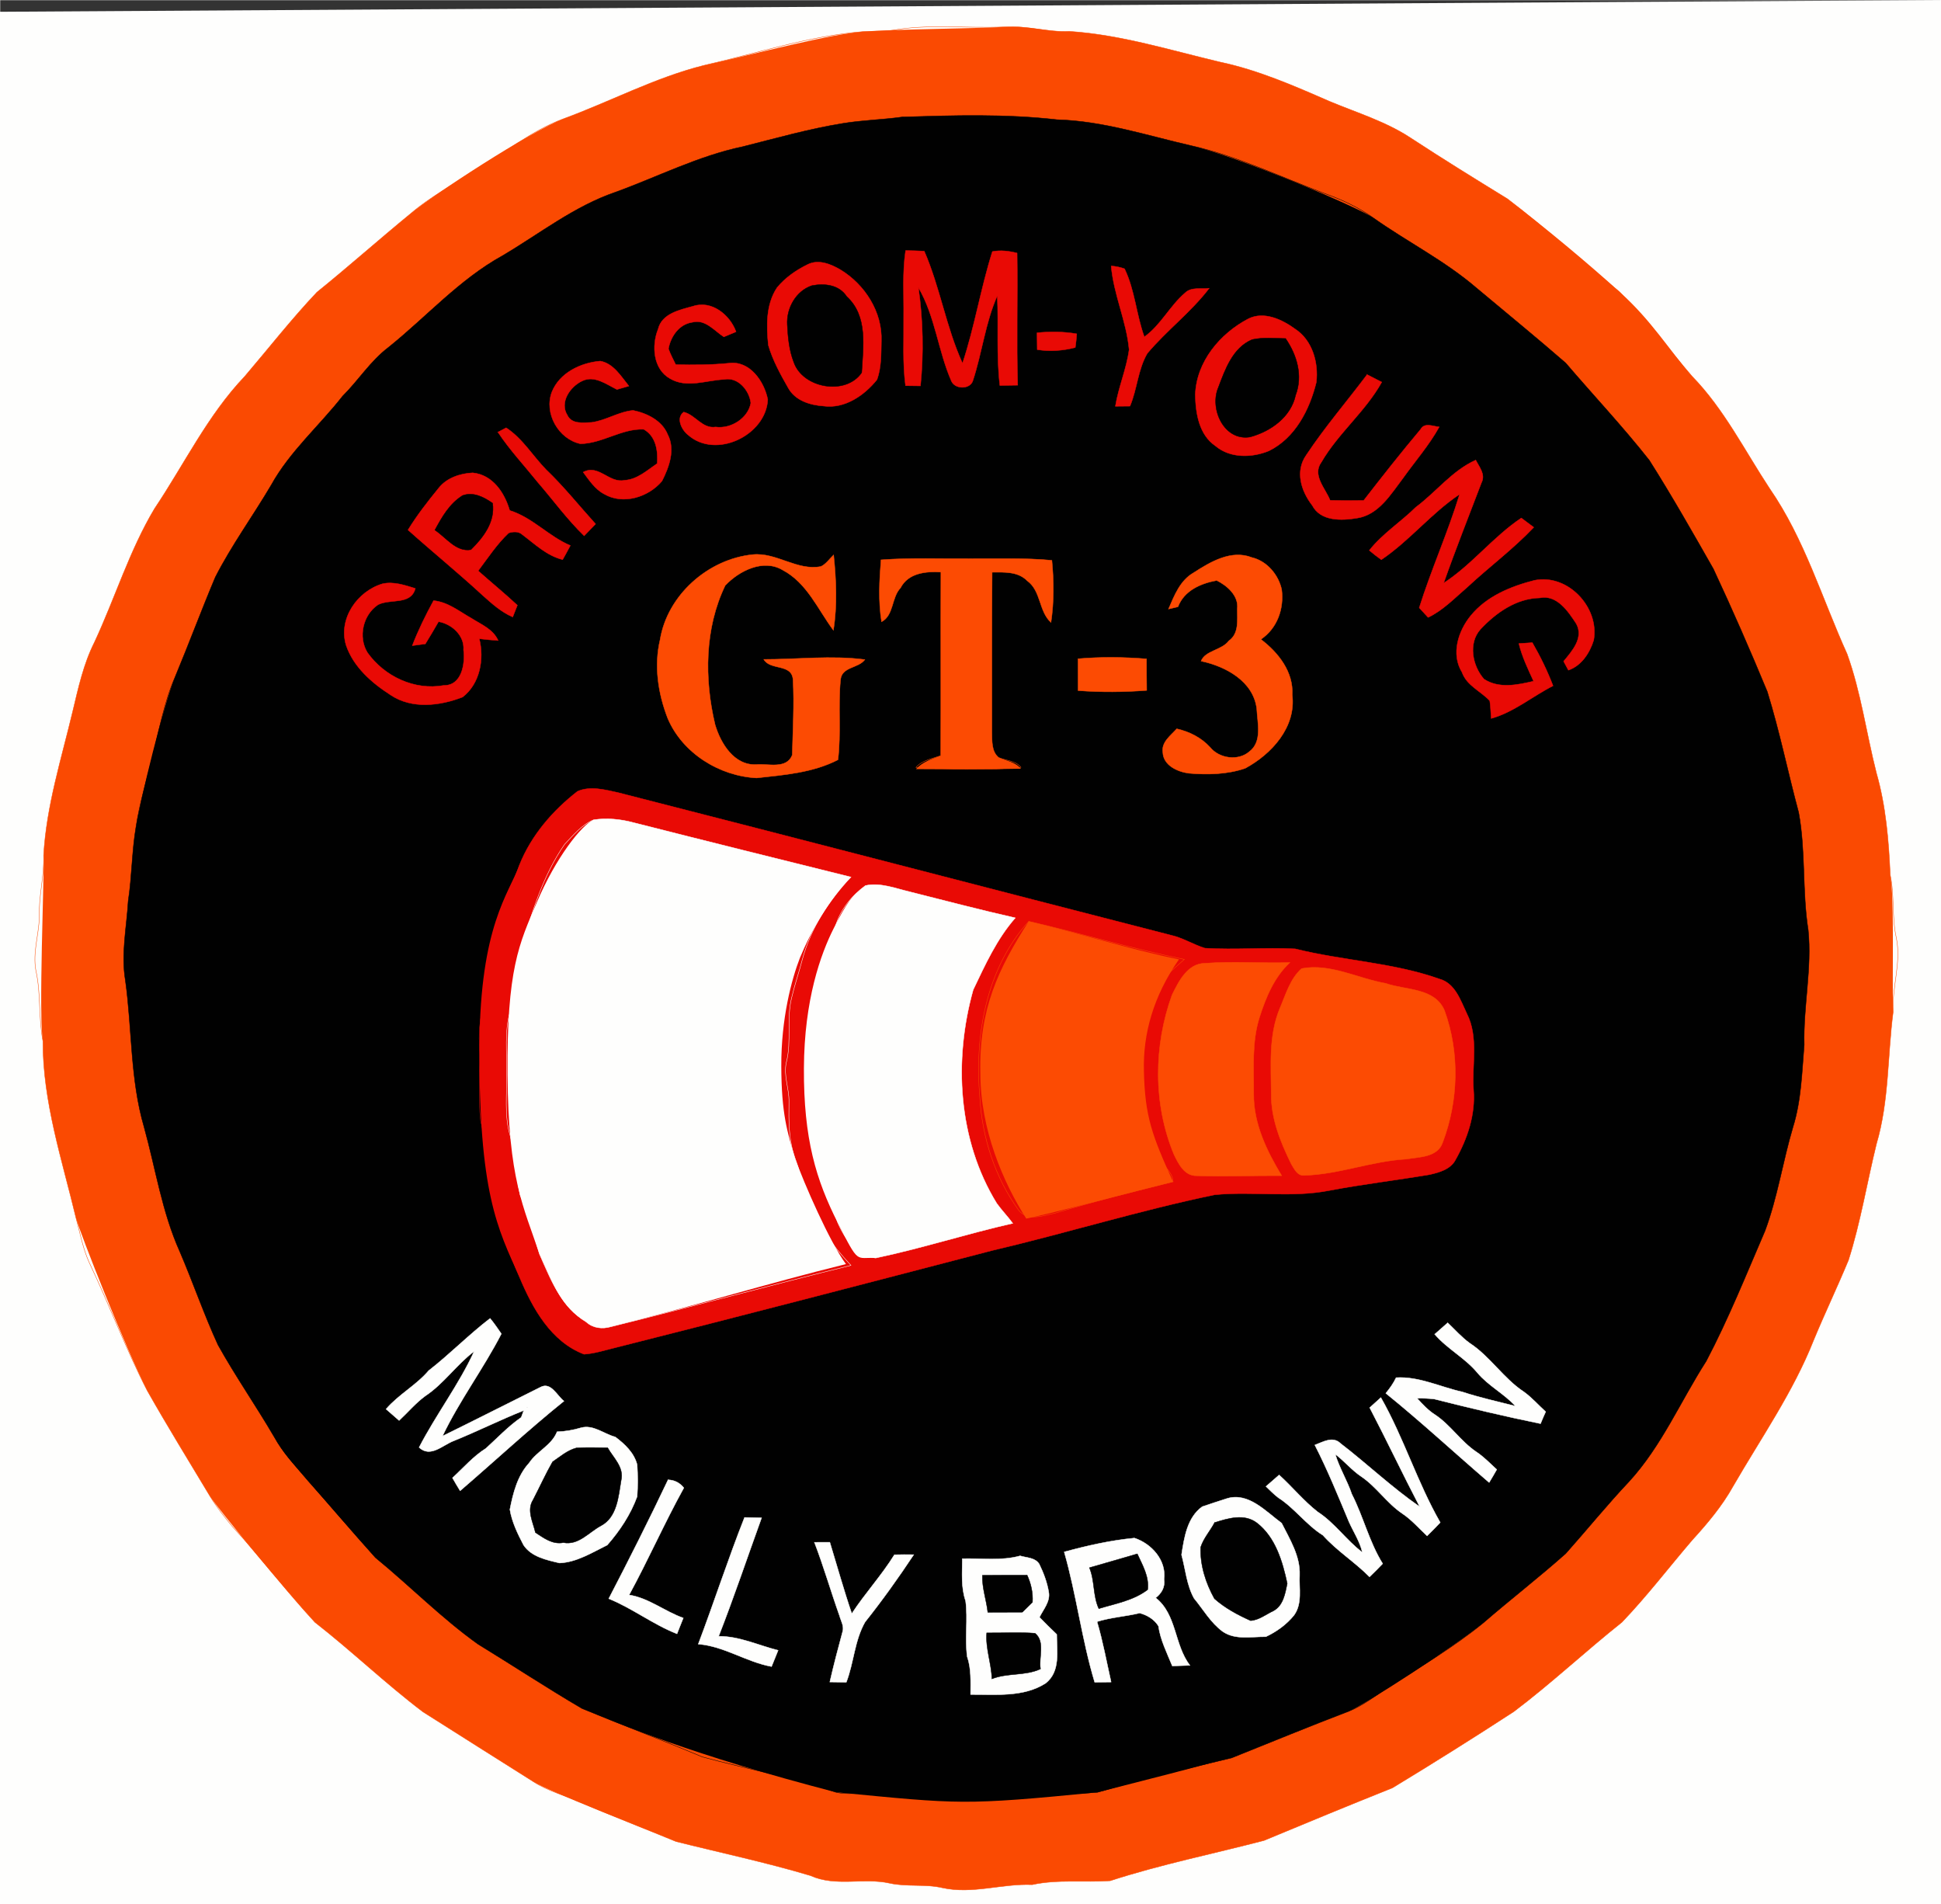<?xml version="1.0" encoding="UTF-8"?>
<svg version="1.1" viewBox="0 0 472 463" xmlns="http://www.w3.org/2000/svg">
<rect x="0" y="0" width="472" height="463" fill="#333333" stroke="none"/>
<defs>
<clipPath id="a">
<rect width="472" height="463"/>
</clipPath>
</defs>
<g clip-path="url(#a)">
<path d="m0 0h472v463h-472v-463z" fill="none" stroke="#fefefd" stroke-miterlimit="10" stroke-width=".1"/>
<path d="m0 2.862 472-2.862v463h-472v-460.14z" fill="#fefefd"/>
<path d="m218.36 7.139c8.47-1.24 17.1-0.225 25.63-0.584 5.4-0.417 10.64 1.327 16.03 1.069 12.5 0.81 24.52 4.594 36.65 7.462 9.24 1.947 17.94 5.762 26.56 9.524 6.74 2.824 13.85 4.955 19.98 9.043 7.7 5.039 15.53 9.876 23.37 14.694 9.43 7.183 18.08 15.326 27.35 22.701 6.15 6.551 11.68 13.664 17.56 20.463 7.77 7.994 12.77 18.069 18.85 27.289 8.48 12.27 12.72 26.72 18.82 40.19 3.38 9.38 4.68 19.33 7.13 28.95 2.3 8.05 3 16.43 3.36 24.76 1.1 5.07 0.34 10.32 1.5 15.39 1.22 6.01-1.1 11.91-0.78 17.94-1.4 10.67-0.98 21.63-4.05 32.04-2.32 9.42-3.87 19.04-6.81 28.3-2.71 6.54-5.77 12.93-8.48 19.48-4.99 12.62-12.82 23.8-19.58 35.5-2.68 4.82-6.26 9.07-9.97 13.13-5.69 6.65-11.02 13.63-17.07 19.95-8.9 7.07-17.2 14.88-26.28 21.73-9.73 6.34-19.58 12.52-29.51 18.54-10.45 4.18-20.86 8.47-31.25 12.8-12.46 3.26-25.14 5.81-37.4 9.79-6.32 0.44-12.71-0.41-18.96 0.95-7.31-0.31-14.52 2.36-21.8 0.77-4.23-1-8.63-0.19-12.87-1.13-6.34-1.42-13.13 0.93-19.21-1.83-10.78-3.23-21.82-5.56-32.73-8.3-7.77-3.22-15.64-6.24-23.35-9.61-3.75-1.62-7.77-2.64-11.23-4.87-9.02-5.65-17.99-11.38-26.99-17.06-9.071-6.87-17.28-14.78-26.254-21.77-6.915-7.46-13.027-15.66-19.95-23.12-1.982-2.4-3.934-4.83-5.542-7.5-5.131-8.55-10.369-17.03-15.282-25.71-5.214-10.09-9.162-20.77-14.051-31.01-1.581-3.44-2.252-7.2-3.237-10.83-3.397-14.23-8.126-28.35-8.075-43.12-1.107-5.68-0.447-11.51-1.71-17.16-0.812-4.36 0.709-8.62 0.832-12.95-0.197-5.07 1.221-10 1.049-15.07 0.665-11.98 4.321-23.44 7.087-35.05 1.365-5.7 2.617-11.5 5.276-16.77 5.02-10.76 8.497-22.26 14.61-32.49 7.229-10.77 12.912-22.69 21.932-32.149 5.828-6.836 11.376-13.933 17.549-20.461 7.742-6.25 15.172-12.875 22.872-19.178 4.765-4.097 10.375-6.998 15.605-10.433 7.15-4.209 13.63-9.669 21.49-12.563 11.42-4.191 22.26-10.002 34.11-12.972 12.9-2.923 25.57-7.179 38.83-8.233 2.8-0.126 5.63 0.03 8.39-0.532z" fill="none" stroke="#fc4b03" stroke-miterlimit="10" stroke-width=".1"/>
<path d="m243.99 6.555c6.97-0.388 10.64 1.327 16.03 1.069 12.5 0.81 24.52 4.594 36.65 7.462 9.24 1.947 17.94 5.762 26.56 9.524 6.74 2.824 13.85 4.955 19.98 9.043 7.7 5.039 15.53 9.876 23.37 14.694 9.43 7.183 19.64 15.737 27.35 22.701 7.72 6.963 11.68 13.664 17.56 20.463 7.77 7.994 12.77 18.069 18.85 27.289 8.48 12.27 12.72 26.72 18.82 40.19 3.38 9.38 4.68 19.33 7.13 28.95 2.3 8.05 3 16.43 3.36 24.76 1.1 5.07 0.4 27.3 0.72 33.33-1.4 10.67-0.98 21.63-4.05 32.04-2.32 9.42-3.87 19.04-6.81 28.3-2.71 6.54-5.77 12.93-8.48 19.48-4.99 12.62-12.82 23.8-19.58 35.5-2.68 4.82-6.26 9.07-9.97 13.13-5.69 6.65-11.02 13.63-17.07 19.95-8.9 7.07-17.2 14.88-26.28 21.73-9.73 6.34-19.58 12.52-29.51 18.54-10.45 4.18-20.86 8.47-31.25 12.8-12.46 3.26-25.14 5.81-37.4 9.79-6.32 0.44-12.71-0.41-18.96 0.95-7.31-0.31-14.52 2.36-21.8 0.77-4.23-1-8.63-0.19-12.87-1.13-6.34-1.42-13.13 0.93-19.21-1.83-10.78-3.23-21.82-5.56-32.73-8.3-7.77-3.22-31.12-12.25-34.58-14.48-9.02-5.65-17.99-11.38-26.99-17.06-9.071-6.87-17.28-14.78-26.254-21.77-6.915-7.46-23.884-27.95-25.492-30.62-5.131-8.55-10.369-17.03-15.282-25.71-5.214-10.09-16.303-38.21-17.288-41.84-3.397-14.23-8.126-28.35-8.075-43.12-1.107-5.68 0.342-40.11 0.17-45.18 0.665-11.98 4.321-23.44 7.087-35.05 1.365-5.7 2.617-11.5 5.276-16.77 5.02-10.76 8.497-22.26 14.61-32.49 7.229-10.77 12.912-22.69 21.932-32.149 5.828-6.836 11.376-13.933 17.549-20.461 7.742-6.25 15.172-12.875 22.872-19.178 4.765-4.097 29.235-20.102 37.095-22.996 11.42-4.191 22.26-10.002 34.11-12.972 12.9-2.923 30.8-7.643 38.83-8.233s27.05-0.728 34.02-1.116z" fill="#fa4a02"/>
<path d="m219.41 28.443c12.52-0.384 25.13-0.781 37.6 0.653 11.14 0.306 21.81 3.832 32.59 6.306 11.24 2.524 21.66 7.57 32.4 11.595 4.22 1.506 8.34 3.393 12 6.008 8.24 5.825 17.34 10.391 25.02 16.994 7.25 6.079 14.59 12.057 21.72 18.26 6.75 7.903 13.9 15.481 20.33 23.651 5.47 8.63 10.52 17.53 15.58 26.41 4.6 9.84 8.96 19.81 13.11 29.85 2.99 9.66 5 19.61 7.63 29.38 1.75 9.43 0.83 19.11 2.32 28.57 0.95 9.35-1.22 18.57-0.97 27.91-0.56 6.69-0.71 13.5-2.72 19.97-2.49 8.36-3.76 17.08-6.81 25.27-4.58 10.63-8.9 21.41-14.29 31.66-6.25 9.74-10.85 20.64-18.73 29.25-5.36 5.68-10.27 11.74-15.45 17.56-6.54 5.81-13.48 11.18-20.1 16.9-7.08 5.79-14.96 10.46-22.66 15.34-3.24 2.1-6.29 4.59-9.89 6.06-9.58 3.66-19.07 7.56-28.59 11.38-10.91 2.6-21.84 5.22-32.6 8.36-7.27 0.57-14.6 0.39-21.85 1.37-10.98 1.81-22.03-0.55-33.01-1.19-2.93-0.12-5.91 0.51-8.8-0.2-10.59-3.7-21.69-5.62-32.49-8.6-9.68-4.06-19.52-7.77-29.23-11.76-8.56-5.01-16.85-10.48-25.31-15.66-8.86-6.33-16.511-14.14-24.923-21.02-5.531-6.14-10.812-12.51-16.353-18.64-2.858-3.51-6.076-6.76-8.28-10.75-4.4-7.53-9.396-14.7-13.64-22.32-3.421-7.44-6.078-15.21-9.306-22.73-4.327-9.63-5.868-20.17-8.682-30.28-3.383-11.57-2.884-23.72-4.531-35.57-1.1-6.45 0.294-12.93 0.682-19.38 0.918-5.97 0.877-12.04 1.891-18 0.86-5.78 2.605-11.37 3.987-17.04 1.667-6.52 2.828-13.23 5.532-19.43 3.35-8.04 6.383-16.21 9.768-24.24 3.973-7.78 9.151-14.87 13.588-22.39 4.518-8.17 11.666-14.36 17.368-21.638 3.853-3.819 6.771-8.541 11.134-11.84 9.245-7.418 17.255-16.508 27.735-22.294 9.06-5.346 17.47-12.039 27.53-15.473 10.28-3.732 20.14-8.799 30.91-11.049 8.08-2.036 16.12-4.327 24.37-5.659 4.78-0.784 9.63-0.886 14.42-1.554z" fill="none" stroke="#010101" stroke-miterlimit="10" stroke-width=".1"/>
<path d="m219.41 28.443c12.52-0.384 25.13-0.781 37.6 0.653 11.14 0.306 21.81 3.832 32.59 6.306 11.24 2.524 40.74 14.988 44.4 17.603 8.24 5.825 17.34 10.391 25.02 16.994 7.25 6.079 14.59 12.057 21.72 18.26 6.75 7.903 13.9 15.481 20.33 23.651 5.47 8.63 10.52 17.53 15.58 26.41 4.6 9.84 8.96 19.81 13.11 29.85 2.99 9.66 5 19.61 7.63 29.38 1.75 9.43 0.83 19.11 2.32 28.57 0.95 9.35-1.22 18.57-0.97 27.91-0.56 6.69-0.71 13.5-2.72 19.97-2.49 8.36-3.76 17.08-6.81 25.27-4.58 10.63-8.9 21.41-14.29 31.66-6.25 9.74-10.85 20.64-18.73 29.25-5.36 5.68-10.27 11.74-15.45 17.56-6.54 5.81-13.48 11.18-20.1 16.9-7.08 5.79-28.95 19.93-32.55 21.4-9.58 3.66-19.07 7.56-28.59 11.38-10.91 2.6 0.43-0.04-32.6 8.36-32.77 3.2-33.25 2.92-63.66-0.02-35.28-9.16-52.01-16.37-61.72-20.36-8.56-5.01-16.85-10.48-25.31-15.66-8.86-6.33-16.511-14.14-24.923-21.02-5.531-6.14-12.154-13.82-16.353-18.64s-6.076-6.76-8.28-10.75c-4.4-7.53-9.396-14.7-13.64-22.32-3.421-7.44-6.078-15.21-9.306-22.73-4.327-9.63-5.868-20.17-8.682-30.28-3.383-11.57-2.884-23.72-4.531-35.57-1.1-6.45 0.294-12.93 0.682-19.38 0.918-5.97 0.877-12.04 1.891-18 0.86-5.78 6.815-30.27 9.519-36.47 3.35-8.04 6.383-16.21 9.768-24.24 3.973-7.78 9.151-14.87 13.588-22.39 4.518-8.17 11.666-14.36 17.368-21.638 3.853-3.819 6.771-8.541 11.134-11.84 9.245-7.418 17.255-16.508 27.735-22.294 9.06-5.346 17.47-12.039 27.53-15.473 10.28-3.732 20.14-8.799 30.91-11.049 8.08-2.036 16.12-4.327 24.37-5.659 4.78-0.784 9.63-0.886 14.42-1.554z" fill="#010101"/>
<path d="m220.22 60.915c1.51 0.018 3.01 0.074 4.53 0.139 3.85 8.837 5.3 18.504 9.31 27.274 2.96-8.904 4.43-18.225 7.26-27.166 2.01-0.397 4.04-0.13 6.01 0.365 0.17 10.71-0.18 21.424 0.15 32.131-1.45 0.037-2.9 0.057-4.34 0.064-0.87-7.24-0.29-14.556-0.62-21.828-2.93 6.608-3.7 13.868-5.95 20.685-0.7 2.141-4.33 2.107-5.21 0.084-3.24-7.377-3.92-15.733-8.03-22.76 1.13 7.917 1.31 15.961 0.51 23.922-1.21-0.017-2.43-0.032-3.64-0.047-0.74-5.566-0.38-11.187-0.45-16.782 0.07-5.361-0.34-10.756 0.47-16.081z" fill="none" stroke="#e90a05" stroke-miterlimit="10" stroke-width=".1"/>
<path d="m220.22 60.915c1.51 0.018 3.01 0.074 4.53 0.139 3.85 8.837 5.3 18.504 9.31 27.274 2.96-8.904 4.43-18.225 7.26-27.166 2.01-0.397 4.04-0.13 6.01 0.365 0.17 10.71-0.18 21.424 0.15 32.131-1.45 0.037-2.9 0.057-4.34 0.064-0.87-7.24-0.29-14.556-0.62-21.828-2.93 6.608-3.7 13.868-5.95 20.685-0.7 2.141-4.33 2.107-5.21 0.084-3.24-7.377-3.92-15.733-8.03-22.76 1.13 7.917 1.31 15.961 0.51 23.922-1.21-0.017-2.43-0.032-3.64-0.047-0.74-5.566-0.38-11.187-0.45-16.782 0.07-5.361-0.34-10.756 0.47-16.081z" fill="#e90a05"/>
<path d="m196.39 64.311c2.65-1.346 5.65-0.095 8 1.283 5.92 3.598 10.22 10.297 9.93 17.361-0.06 3.12 0.02 6.364-1.05 9.339-3.08 3.844-7.85 7.148-13.01 6.43-3.28-0.219-6.9-1.335-8.58-4.399-1.89-3.317-3.77-6.716-4.84-10.398-0.48-4.681-0.6-9.88 2.1-13.968 1.98-2.432 4.65-4.277 7.45-5.648z" fill="none" stroke="#e90a05" stroke-miterlimit="10" stroke-width=".1"/>
<path d="m196.39 64.311c2.65-1.346 5.65-0.095 8 1.283 5.92 3.598 10.22 10.297 9.93 17.361-0.06 3.12 0.02 6.364-1.05 9.339-3.08 3.844-7.85 7.148-13.01 6.43-3.28-0.219-6.9-1.335-8.58-4.399-1.89-3.317-3.77-6.716-4.84-10.398-0.48-4.681-0.6-9.88 2.1-13.968 1.98-2.432 4.65-4.277 7.45-5.648z" fill="#e90a05"/>
<path d="m270.21 64.667c1.12 0.073 2.2 0.3 3.25 0.682 2.52 5.22 2.84 11.141 4.81 16.56 4.03-2.883 6.19-7.521 9.91-10.695 1.55-1.523 3.91-0.859 5.86-1.122-4.44 5.818-10.37 10.26-15.06 15.848-2.28 3.923-2.45 8.657-4.2 12.807-1.19 8e-3 -2.37 0.019-3.55 0.034 0.76-4.675 2.71-9.085 3.34-13.766-0.63-6.928-3.77-13.386-4.36-20.348z" fill="none" stroke="#e90a05" stroke-miterlimit="10" stroke-width=".1"/>
<path d="m270.21 64.667c1.12 0.073 2.2 0.3 3.25 0.682 2.52 5.22 2.84 11.141 4.81 16.56 4.03-2.883 6.19-7.521 9.91-10.695 1.55-1.523 3.91-0.859 5.86-1.122-4.44 5.818-10.37 10.26-15.06 15.848-2.28 3.923-2.45 8.657-4.2 12.807-1.19 8e-3 -2.37 0.019-3.55 0.034 0.76-4.675 2.71-9.085 3.34-13.766-0.63-6.928-3.77-13.386-4.36-20.348z" fill="#e90a05"/>
<path d="m197.42 69.454c3.08-0.622 6.65-0.205 8.49 2.666 5.18 4.716 3.97 12.226 3.63 18.474-3.83 5.648-14.33 3.829-16.52-2.56-1.12-2.889-1.41-6.027-1.57-9.095-0.23-3.969 2.09-8.195 5.97-9.485z" fill="none" stroke="#010101" stroke-miterlimit="10" stroke-width=".1"/>
<path d="m197.42 69.454c3.08-0.622 6.65-0.205 8.49 2.666 5.18 4.716 3.97 12.226 3.63 18.474-3.83 5.648-14.33 3.829-16.52-2.56-1.12-2.889-1.41-6.027-1.57-9.095-0.23-3.969 2.09-8.195 5.97-9.485z" fill="#010101"/>
<path d="m168.55 74.447c4.53-1.492 8.95 2.125 10.44 6.22-0.98 0.425-1.98 0.839-2.97 1.243-2.33-1.506-4.54-4.39-7.65-3.555-3.23 0.444-5.28 3.441-5.82 6.441 0.47 1.339 1.15 2.588 1.77 3.864 4.31 0.1 8.63 0.069 12.93-0.351 5.06-0.697 8.59 4.44 9.45 8.838-0.44 8.713-12.67 14.593-19.41 8.573-1.53-1.2-2.98-4.11-1.02-5.53 2.86 0.7 4.51 4.13 7.76 3.63 3.69 0.51 7.87-2.08 8.55-5.827-0.33-3.046-3.12-6.421-6.46-5.738-4.37 0.166-9.06 2.215-13.17-0.2-4.14-2.299-4.52-8.022-2.92-12.012 0.92-3.82 5.27-4.694 8.52-5.596z" fill="none" stroke="#e90a05" stroke-miterlimit="10" stroke-width=".1"/>
<path d="m168.55 74.447c4.53-1.492 8.95 2.125 10.44 6.22-0.98 0.425-1.98 0.839-2.97 1.243-2.33-1.506-4.54-4.39-7.65-3.555-3.23 0.444-5.28 3.441-5.82 6.441 0.47 1.339 1.15 2.588 1.77 3.864 4.31 0.1 8.63 0.069 12.93-0.351 5.06-0.697 8.59 4.44 9.45 8.838-0.44 8.713-12.67 14.593-19.41 8.573-1.53-1.2-2.98-4.11-1.02-5.53 2.86 0.7 4.51 4.13 7.76 3.63 3.69 0.51 7.87-2.08 8.55-5.827-0.33-3.046-3.12-6.421-6.46-5.738-4.37 0.166-9.06 2.215-13.17-0.2-4.14-2.299-4.52-8.022-2.92-12.012 0.92-3.82 5.27-4.694 8.52-5.596z" fill="#e90a05"/>
<path d="m303.52 77.528c3.81-1.953 8.29 0.169 11.44 2.48 4.18 2.742 5.68 8.158 5.14 12.903-1.64 6.668-5.13 13.559-11.55 16.719-4.13 1.69-9.4 1.82-12.97-1.2-4.01-2.71-4.84-7.96-4.92-12.439 0.26-8.015 5.99-14.853 12.86-18.463z" fill="none" stroke="#e90a05" stroke-miterlimit="10" stroke-width=".1"/>
<path d="m303.52 77.528c3.81-1.953 8.29 0.169 11.44 2.48 4.18 2.742 5.68 8.158 5.14 12.903-1.64 6.668-5.13 13.559-11.55 16.719-4.13 1.69-9.4 1.82-12.97-1.2-4.01-2.71-4.84-7.96-4.92-12.439 0.26-8.015 5.99-14.853 12.86-18.463z" fill="#e90a05"/>
<path d="m252.18 80.907c3.21-0.308 6.47-0.298 9.66 0.265-0.08 1.112-0.2 2.22-0.36 3.325-3.03 0.782-6.16 1.007-9.25 0.516-0.02-1.37-0.04-2.738-0.05-4.106z" fill="none" stroke="#e90a05" stroke-miterlimit="10" stroke-width=".1"/>
<path d="m252.18 80.907c3.21-0.308 6.47-0.298 9.66 0.265-0.08 1.112-0.2 2.22-0.36 3.325-3.03 0.782-6.16 1.007-9.25 0.516-0.02-1.37-0.04-2.738-0.05-4.106z" fill="#e90a05"/>
<path d="m304.49 82.566c2.66-0.592 5.42-0.277 8.13-0.257 2.75 4 4.25 9.025 2.44 13.749-1.14 5.362-6.09 8.842-11.09 10.192-6.34 1.03-9.9-6.877-7.71-12.015 1.68-4.432 3.5-9.674 8.23-11.669z" fill="none" stroke="#010101" stroke-miterlimit="10" stroke-width=".1"/>
<path d="m304.49 82.566c2.66-0.592 5.42-0.277 8.13-0.257 2.75 4 4.25 9.025 2.44 13.749-1.14 5.362-6.09 8.842-11.09 10.192-6.34 1.03-9.9-6.877-7.71-12.015 1.68-4.432 3.5-9.674 8.23-11.669z" fill="#010101"/>
<path d="m134.2 95.32c1.86-4.672 7-7.13 11.77-7.527 3.2 0.572 5.05 3.711 6.96 6.07-0.97 0.29-1.94 0.569-2.91 0.836-2.56-1.261-5.43-3.487-8.39-2.105-2.96 1.357-5.65 5.201-3.66 8.366 1.08 2.26 3.83 1.79 5.88 1.74 3.5-0.46 6.56-2.59 10.1-2.918 3.38 0.688 7.05 2.488 8.41 5.858 1.91 3.65 0.35 7.92-1.38 11.32-3.27 3.91-9.45 5.86-14.06 3.16-2.23-1.17-3.64-3.36-5.11-5.32 3.75-2.03 6.3 2.77 10.05 1.97 3.11-0.17 5.5-2.42 7.96-4.07 0.21-3.12-0.29-6.63-3.28-8.32-5.34-0.23-10.05 3.44-15.4 3.52-5.34-1.15-8.9-7.43-6.94-12.58z" fill="none" stroke="#e90a05" stroke-miterlimit="10" stroke-width=".1"/>
<path d="m134.2 95.32c1.86-4.672 7-7.13 11.77-7.527 3.2 0.572 5.05 3.711 6.96 6.07-0.97 0.29-1.94 0.569-2.91 0.836-2.56-1.261-5.43-3.487-8.39-2.105-2.96 1.357-5.65 5.201-3.66 8.366 1.08 2.26 3.83 1.79 5.88 1.74 3.5-0.46 6.56-2.59 10.1-2.918 3.38 0.688 7.05 2.488 8.41 5.858 1.91 3.65 0.35 7.92-1.38 11.32-3.27 3.91-9.45 5.86-14.06 3.16-2.23-1.17-3.64-3.36-5.11-5.32 3.75-2.03 6.3 2.77 10.05 1.97 3.11-0.17 5.5-2.42 7.96-4.07 0.21-3.12-0.29-6.63-3.28-8.32-5.34-0.23-10.05 3.44-15.4 3.52-5.34-1.15-8.9-7.43-6.94-12.58z" fill="#e90a05"/>
<path d="m332.44 91.08c1.19 0.603 2.38 1.207 3.57 1.831-3.98 7.149-10.58 12.389-14.68 19.449-2.33 3.16 0.97 6.37 2.12 9.29 2.72 0.08 5.44 0.09 8.16 0.03 4.52-5.83 9.08-11.63 13.83-17.27 0.96-1.77 3.01-0.74 4.54-0.61-2.46 4.45-5.83 8.28-8.77 12.41-2.99 3.91-5.92 8.96-11.24 9.77-3.73 0.62-8.83 0.8-10.86-3.09-2.7-3.48-4.23-8.29-1.47-12.22 4.52-6.82 9.89-13.048 14.8-19.59z" fill="none" stroke="#e90a05" stroke-miterlimit="10" stroke-width=".1"/>
<path d="m332.44 91.08c1.19 0.603 2.38 1.207 3.57 1.831-3.98 7.149-10.58 12.389-14.68 19.449-2.33 3.16 0.97 6.37 2.12 9.29 2.72 0.08 5.44 0.09 8.16 0.03 4.52-5.83 9.08-11.63 13.83-17.27 0.96-1.77 3.01-0.74 4.54-0.61-2.46 4.45-5.83 8.28-8.77 12.41-2.99 3.91-5.92 8.96-11.24 9.77-3.73 0.62-8.83 0.8-10.86-3.09-2.7-3.48-4.23-8.29-1.47-12.22 4.52-6.82 9.89-13.048 14.8-19.59z" fill="#e90a05"/>
<path d="m121.08 105.07c0.5-0.26 1.5-0.8 2-1.06 4 2.62 6.45 6.82 9.73 10.19 4.31 4.12 8.02 8.79 12.02 13.2-0.92 0.97-1.86 1.92-2.78 2.88-4.14-4.01-7.53-8.7-11.29-13.04-3.25-4.05-6.81-7.84-9.68-12.17z" fill="none" stroke="#e90a05" stroke-miterlimit="10" stroke-width=".1"/>
<path d="m121.08 105.07c0.5-0.26 1.5-0.8 2-1.06 4 2.62 6.45 6.82 9.73 10.19 4.31 4.12 8.02 8.79 12.02 13.2-0.92 0.97-1.86 1.92-2.78 2.88-4.14-4.01-7.53-8.7-11.29-13.04-3.25-4.05-6.81-7.84-9.68-12.17z" fill="#e90a05"/>
<path d="m344.29 123.32c4.96-3.69 8.83-8.88 14.57-11.46 0.85 1.69 2.42 3.47 1.41 5.46-3.09 8.14-6.32 16.23-9.21 24.45 6.93-4.51 12.01-11.22 18.88-15.82 1.01 0.75 2.02 1.5 3.03 2.26-4.99 5.28-10.87 9.62-16.18 14.57-3.04 2.6-5.85 5.59-9.51 7.34-0.72-0.79-1.44-1.57-2.16-2.34 2.93-9.32 6.96-18.26 9.82-27.61-6.92 4.63-12.14 11.26-19.04 15.92-1.01-0.71-1.98-1.47-2.92-2.27 3.2-4.07 7.65-6.88 11.31-10.5z" fill="none" stroke="#e90a05" stroke-miterlimit="10" stroke-width=".1"/>
<path d="m344.29 123.32c4.96-3.69 8.83-8.88 14.57-11.46 0.85 1.69 2.42 3.47 1.41 5.46-3.09 8.14-6.32 16.23-9.21 24.45 6.93-4.51 12.01-11.22 18.88-15.82 1.01 0.75 2.02 1.5 3.03 2.26-4.99 5.28-10.87 9.62-16.18 14.57-3.04 2.6-5.85 5.59-9.51 7.34-0.72-0.79-1.44-1.57-2.16-2.34 2.93-9.32 6.96-18.26 9.82-27.61-6.92 4.63-12.14 11.26-19.04 15.92-1.01-0.71-1.98-1.47-2.92-2.27 3.2-4.07 7.65-6.88 11.31-10.5z" fill="#e90a05"/>
<path d="m106.68 118.67c1.94-2.48 5.23-3.56 8.27-3.71 4.86 0.49 7.74 4.84 8.99 9.15 5.56 1.73 9.46 6.3 14.75 8.53-0.61 1.15-1.22 2.3-1.87 3.43-3.87-0.96-6.74-3.79-9.83-6.1-0.9-0.82-2.23-0.73-3.3-0.38-2.88 2.72-5.05 6.06-7.42 9.2 3.16 2.81 6.44 5.48 9.54 8.37-0.37 0.95-0.74 1.91-1.13 2.86-2.83-1.22-5.11-3.3-7.37-5.32-5.89-5.44-12.12-10.5-18.095-15.85 2.205-3.59 4.805-6.92 7.465-10.18z" fill="none" stroke="#e90a05" stroke-miterlimit="10" stroke-width=".1"/>
<path d="m106.68 118.67c1.94-2.48 5.23-3.56 8.27-3.71 4.86 0.49 7.74 4.84 8.99 9.15 5.56 1.73 9.46 6.3 14.75 8.53-0.61 1.15-1.22 2.3-1.87 3.43-3.87-0.96-6.74-3.79-9.83-6.1-0.9-0.82-2.23-0.73-3.3-0.38-2.88 2.72-5.05 6.06-7.42 9.2 3.16 2.81 6.44 5.48 9.54 8.37-0.37 0.95-0.74 1.91-1.13 2.86-2.83-1.22-5.11-3.3-7.37-5.32-5.89-5.44-12.12-10.5-18.095-15.85 2.205-3.59 4.805-6.92 7.465-10.18z" fill="#e90a05"/>
<path d="m112.52 120.47c2.63-0.93 5.16 0.41 7.27 1.88 0.64 4.54-2.24 8.29-5.28 11.29-3.62 0.62-6.03-2.99-8.75-4.76 1.71-3.17 3.59-6.48 6.76-8.41z" fill="none" stroke="#010101" stroke-miterlimit="10" stroke-width=".1"/>
<path d="m112.52 120.47c2.63-0.93 5.16 0.41 7.27 1.88 0.64 4.54-2.24 8.29-5.28 11.29-3.62 0.62-6.03-2.99-8.75-4.76 1.71-3.17 3.59-6.48 6.76-8.41z" fill="#010101"/>
<path d="m160.52 155.53c1.78-10.85 11.68-19.6 22.54-20.69 5.78-0.57 10.8 4.04 16.59 2.89 1.26-0.62 2.06-1.86 3.07-2.81 0.62 6.08 0.91 12.27-0.06 18.32-3.78-5.08-6.41-11.51-12.33-14.64-4.71-2.82-10.62 0.19-13.98 3.75-5.03 10.43-5.11 22.7-2.47 33.81 1.35 4.58 4.64 10.04 10.11 9.73 2.89-0.24 7.28 1.18 8.67-2.31 0.13-6.1 0.52-12.27 0.18-18.36-0.31-3.95-5.54-2.15-7.11-4.9 8.19 0.01 16.43-1.01 24.59 0.05-1.62 2.2-5.69 1.65-5.93 5.01-0.62 6.43 0.17 12.92-0.62 19.36-6.12 3.14-13.05 3.67-19.77 4.41-9.05-0.45-18.05-6.03-21.63-14.51-2.34-6.03-3.36-12.75-1.85-19.11z" fill="none" stroke="#fc4b03" stroke-miterlimit="10" stroke-width=".1"/>
<path d="m160.52 155.53c1.78-10.85 11.68-19.6 22.54-20.69 5.78-0.57 10.8 4.04 16.59 2.89 1.26-0.62 2.06-1.86 3.07-2.81 0.62 6.08 0.91 12.27-0.06 18.32-3.78-5.08-6.41-11.51-12.33-14.64-4.71-2.82-10.62 0.19-13.98 3.75-5.03 10.43-5.11 22.7-2.47 33.81 1.35 4.58 4.64 10.04 10.11 9.73 2.89-0.24 7.28 1.18 8.67-2.31 0.13-6.1 0.52-12.27 0.18-18.36-0.31-3.95-5.54-2.15-7.11-4.9 8.19 0.01 16.43-1.01 24.59 0.05-1.62 2.2-5.69 1.65-5.93 5.01-0.62 6.43 0.17 12.92-0.62 19.36-6.12 3.14-13.05 3.67-19.77 4.41-9.05-0.45-18.05-6.03-21.63-14.51-2.34-6.03-3.36-12.75-1.85-19.11z" fill="#fc4b03"/>
<path d="m290.26 139.25c4.1-2.65 9.17-5.66 14.16-3.7 3.66 0.86 6.48 4.2 7.25 7.8 0.6 4.64-1.09 9.44-5.06 12.1 4.25 3.22 7.94 7.9 7.63 13.52 0.96 7.84-5.02 14.36-11.43 17.83-4.4 1.51-9.17 1.6-13.76 1.21-2.72-0.37-6.14-1.91-6.28-5.06-0.39-2.54 1.92-4.09 3.38-5.75 3.1 0.7 5.97 2.15 8.13 4.51 2.21 2.73 6.81 3.37 9.5 1.06 3.24-2.42 1.99-6.98 1.83-10.44-0.82-6.71-7.56-10.32-13.54-11.59 1.02-2.59 5.03-2.62 6.74-4.92 2.55-1.8 2.05-5.08 2.07-7.8 0.37-3.17-2.46-5.63-5.01-6.89-3.88 0.71-7.92 2.45-9.42 6.41-0.57 0.13-1.72 0.4-2.3 0.54 1.41-3.29 2.83-6.97 6.11-8.83z" fill="none" stroke="#fc4b03" stroke-miterlimit="10" stroke-width=".1"/>
<path d="m290.26 139.25c4.1-2.65 9.17-5.66 14.16-3.7 3.66 0.86 6.48 4.2 7.25 7.8 0.6 4.64-1.09 9.44-5.06 12.1 4.25 3.22 7.94 7.9 7.63 13.52 0.96 7.84-5.02 14.36-11.43 17.83-4.4 1.51-9.17 1.6-13.76 1.21-2.72-0.37-6.14-1.91-6.28-5.06-0.39-2.54 1.92-4.09 3.38-5.75 3.1 0.7 5.97 2.15 8.13 4.51 2.21 2.73 6.81 3.37 9.5 1.06 3.24-2.42 1.99-6.98 1.83-10.44-0.82-6.71-7.56-10.32-13.54-11.59 1.02-2.59 5.03-2.62 6.74-4.92 2.55-1.8 2.05-5.08 2.07-7.8 0.37-3.17-2.46-5.63-5.01-6.89-3.88 0.71-7.92 2.45-9.42 6.41-0.57 0.13-1.72 0.4-2.3 0.54 1.41-3.29 2.83-6.97 6.11-8.83z" fill="#fc4b03"/>
<path d="m214.24 136.12c7.24-0.55 14.5-0.23 21.76-0.29 6.6 0.04 13.21-0.21 19.79 0.41 0.49 5.02 0.53 10.09-0.22 15.1-2.99-2.7-2.37-7.67-5.78-10.13-2.25-2.3-5.58-2.08-8.53-2.07-0.1 12.97-0.04 25.94-0.06 38.9 0.06 2.1-0.15 4.61 1.62 6.13 1.81 0.78 4.1 0.75 5.45 2.38-8.51 0.89-17.03 0.42-25.54 0.03 1.55-1.75 3.93-2.11 6.03-2.85 0.07-14.88-0.02-29.75 0.04-44.62-3.65-0.24-7.93 0.19-9.82 3.83-2.24 2.36-1.59 6.65-4.61 8.24-0.8-4.99-0.53-10.05-0.13-15.06z" fill="none" stroke="#fc4b03" stroke-miterlimit="10" stroke-width=".1"/>
<path d="m214.24 136.12c7.24-0.55 14.5-0.23 21.76-0.29 6.6 0.04 13.21-0.21 19.79 0.41 0.49 5.02 0.53 10.09-0.22 15.1-2.99-2.7-2.37-7.67-5.78-10.13-2.25-2.3-5.58-2.08-8.53-2.07-0.1 12.97-0.04 25.94-0.06 38.9 0.06 2.1-0.15 4.61 1.62 6.13 1.81 0.78 4.1 1.1 5.45 2.73-8.95 0.19-16.68 0.16-25.54 0.11 1.55-1.74 3.93-2.54 6.03-3.28 0.07-14.88-0.02-29.75 0.04-44.62-3.65-0.24-7.93 0.19-9.82 3.83-2.24 2.36-1.59 6.65-4.61 8.24-0.8-4.99-0.53-10.05-0.13-15.06z" fill="#fc4b03"/>
<path d="m357.67 149.67c3.85-4.71 9.72-7.1 15.46-8.57 8.12-1.65 15.83 6.56 14.42 14.54-0.96 3.1-2.97 6.21-6.16 7.31-0.29-0.54-0.87-1.62-1.16-2.16 2.06-2.51 4.93-5.66 3.1-9.11-1.97-3.02-4.73-7.17-8.9-6.31-5.73 0.12-10.64 3.6-14.42 7.63-3.05 3.4-1.97 8.91 0.86 12.12 3.64 2.38 8.12 1.42 12.06 0.5-1.37-2.98-2.81-5.95-3.58-9.15 1.09-0.09 2.18-0.16 3.27-0.22 1.95 3.36 3.65 6.86 5.04 10.5-5.05 2.57-9.53 6.4-15.04 7.94-0.12-1.44-0.12-2.88-0.35-4.3-2.21-2.37-5.6-3.68-6.75-6.95-2.72-4.41-0.91-10.05 2.15-13.77z" fill="none" stroke="#e90a05" stroke-miterlimit="10" stroke-width=".1"/>
<path d="m357.67 149.67c3.85-4.71 9.72-7.1 15.46-8.57 8.12-1.65 15.83 6.56 14.42 14.54-0.96 3.1-2.97 6.21-6.16 7.31-0.29-0.54-0.87-1.62-1.16-2.16 2.06-2.51 4.93-5.66 3.1-9.11-1.97-3.02-4.73-7.17-8.9-6.31-5.73 0.12-10.64 3.6-14.42 7.63-3.05 3.4-1.97 8.91 0.86 12.12 3.64 2.38 8.12 1.42 12.06 0.5-1.37-2.98-2.81-5.95-3.58-9.15 1.09-0.09 2.18-0.16 3.27-0.22 1.95 3.36 3.65 6.86 5.04 10.5-5.05 2.57-9.53 6.4-15.04 7.94-0.12-1.44-0.12-2.88-0.35-4.3-2.21-2.37-5.6-3.68-6.75-6.95-2.72-4.41-0.91-10.05 2.15-13.77z" fill="#e90a05"/>
<path d="m84.152 156.85c-1.933-6.44 2.77-13.13 8.902-14.92 2.703-0.58 5.393 0.36 7.946 1.14-1.103 4.13-6.016 2.43-9.044 3.94-3.704 2.45-4.936 7.87-2.61 11.66 4.118 5.8 11.454 9.26 18.564 7.98 4.38 0.07 5.25-5.24 4.81-8.62 0.29-3.49-2.85-6.33-6.08-6.88-1.04 1.82-2.11 3.63-3.21 5.41-1.05 0.14-2.11 0.28-3.17 0.42 1.45-3.77 3.24-7.4 5.17-10.94 3.5 0.33 6.25 2.63 9.2 4.28 2.38 1.52 5.29 2.66 6.51 5.42-1.54-0.11-3.07-0.25-4.6-0.44 1.26 4.95 0.16 10.95-4.05 14.19-5.51 2.14-12.3 2.97-17.475-0.49-4.586-2.94-9.089-6.85-10.863-12.15z" fill="none" stroke="#e90a05" stroke-miterlimit="10" stroke-width=".1"/>
<path d="m84.152 156.85c-1.933-6.44 2.77-13.13 8.902-14.92 2.703-0.58 5.393 0.36 7.946 1.14-1.103 4.13-6.016 2.43-9.044 3.94-3.704 2.45-4.936 7.87-2.61 11.66 4.118 5.8 11.454 9.26 18.564 7.98 4.38 0.07 5.25-5.24 4.81-8.62 0.29-3.49-2.85-6.33-6.08-6.88-1.04 1.82-2.11 3.63-3.21 5.41-1.05 0.14-2.11 0.28-3.17 0.42 1.45-3.77 3.24-7.4 5.17-10.94 3.5 0.33 6.25 2.63 9.2 4.28 2.38 1.52 5.29 2.66 6.51 5.42-1.54-0.11-3.07-0.25-4.6-0.44 1.26 4.95 0.16 10.95-4.05 14.19-5.51 2.14-12.3 2.97-17.475-0.49-4.586-2.94-9.089-6.85-10.863-12.15z" fill="#e90a05"/>
<path d="m262.15 160.17c5.54-0.48 11.12-0.42 16.66 0.03-0.01 2.55 0.01 5.11 0.04 7.66-5.55 0.43-11.13 0.47-16.69 0.05-0.01-2.58-0.01-5.16-0.01-7.74z" fill="none" stroke="#fc4b03" stroke-miterlimit="10" stroke-width=".1"/>
<path d="m262.15 160.17c5.54-0.48 11.12-0.42 16.66 0.03-0.01 2.55 0.01 5.11 0.04 7.66-5.55 0.43-11.13 0.47-16.69 0.05-0.01-2.58-0.01-5.16-0.01-7.74z" fill="#fc4b03"/>
<path d="m140.44 192.4c3.13-1.37 6.63-0.38 9.81 0.3 44.82 11.45 89.57 23.15 134.37 34.65 2.95 0.64 5.52 2.3 8.38 3.19 7.31 0.44 14.64-0.21 21.95 0.16 11.55 2.89 23.7 3.31 35.01 7.3 3.89 1.05 5.18 5.18 6.72 8.42 2.94 5.77 1.2 12.42 1.65 18.61 0.48 5.97-1.49 11.81-4.38 16.95-1.2 2.32-3.94 3.08-6.3 3.61-8.09 1.37-16.26 2.33-24.33 3.86-9.22 1.82-18.67 0.14-27.96 1.05-18.29 3.79-36.14 9.34-54.32 13.6-30.45 7.93-60.9 15.88-91.42 23.57-2.51 0.6-5 1.43-7.59 1.6-8.05-3.06-12.49-11.13-15.66-18.65-5.4-12.06-6.48-25.38-9.49-38.12-0.72-6.13 0-12.34-0.29-18.5-0.56-7.47 2.58-14.48 3.57-21.77 1.02-7.57 3.52-14.81 6.16-21.94 2.86-7.16 8.08-13.21 14.12-17.89z" fill="none" stroke="#e90a05" stroke-miterlimit="10" stroke-width=".1"/>
<path d="m140.44 192.4c3.13-1.37 6.63-0.38 9.81 0.3 44.82 11.45 89.57 23.15 134.37 34.65 2.95 0.64 5.52 2.3 8.38 3.19 7.31 0.44 14.64-0.21 21.95 0.16 11.55 2.89 23.7 3.31 35.01 7.3 3.89 1.05 5.18 5.18 6.72 8.42 2.94 5.77 1.2 12.42 1.65 18.61 0.48 5.97-1.49 11.81-4.38 16.95-1.2 2.32-3.94 3.08-6.29 3.61-8.1 1.37-16.27 2.33-24.34 3.86-9.22 1.82-18.67 0.14-27.96 1.05-18.29 3.79-36.14 9.34-54.32 13.6-30.45 7.93-60.9 15.88-91.42 23.57-2.51 0.6-5 1.43-7.59 1.6-8.05-3.06-12.49-11.13-15.66-18.65-5.41-12.01-9.97-20.45-9.78-56.62 0.2-28.89 7.09-36.58 9.73-43.71 2.86-7.16 8.08-13.21 14.12-17.89z" fill="#e90a05"/>
<path d="m144.36 199.32c3.22-0.48 6.52-0.16 9.65 0.68 17.63 4.48 35.28 8.87 52.93 13.25-5.37 5.64-9.74 12.37-11.81 19.95-0.81 3.12-1.87 6.19-2.61 9.34-1.32 5.16 0.03 10.58-1.3 15.75-0.75 3.24 0.73 6.42 0.64 9.67-0.07 4.59-0.11 9.26 1.48 13.64 2.14 6.07 3.48 12.53 7.07 17.98 1.97 2.85 4.15 5.55 6.52 8.08-19.5 4.82-38.88 10.11-58.38 14.92-2.08 0.61-4.36 0.36-5.99-1.15-6.05-3.62-8.7-10.41-11.39-16.55-1.41-4.83-2.68-9.71-4.69-14.34-1.09-4.8-1.15-9.79-2.46-14.55-1.44-4.87-0.69-10-0.85-14.99 0.17-5-0.56-10.11 0.86-14.98 1.24-4.79 1.43-9.77 2.47-14.59 2.68-9.05 5.37-18.3 10.79-26.14 2.12-2.22 4.16-4.76 7.07-5.97z" fill="none" stroke="#fefefd" stroke-miterlimit="10" stroke-width=".1"/>
<path d="m144.36 199.32c3.22-0.48 6.52-0.16 9.65 0.68 17.63 4.48 35.28 8.87 52.93 13.25-5.37 5.64-9.59 12.83-12.42 19.64-2.04 5.27-4.56 14.69-4.53 26.32 0.04 11.63 1.45 16.02 3.35 22.39 2.14 6.07 8.46 20.47 12.37 25.75-19.51 4.82-37.66 10.42-57.16 15.23-2.08 0.61-4.36 0.36-5.99-1.15-6.05-3.62-7.93-8.88-11.39-16.55-3.86-11.56-7.55-17.92-7.75-43.56s2.78-31.82 7.14-41.95c4.57-10.8 10.89-18.84 13.8-20.05z" fill="#fefefd"/>
<path d="m210.46 215.31c3.65-0.77 7.23 0.68 10.73 1.51 8.56 2.16 17.1 4.4 25.71 6.35-4.5 5.13-7.34 11.4-10.25 17.5-4.8 17.14-3.73 36.53 5.74 51.93 1.21 1.68 2.66 3.17 3.89 4.84-11.18 2.53-22.11 6.07-33.32 8.43-4.46-0.37-7.6-4.7-9.23-8.55-3.44-10.15-7.66-20.4-7.63-31.29 0.25-6.39-0.61-12.88 0.8-19.18 0.97-7.53 4.02-14.53 6.28-21.72 1.17-4.03 3.95-7.36 7.28-9.82z" fill="none" stroke="#fefefd" stroke-miterlimit="10" stroke-width=".1"/>
<path d="m210.46 215.31c3.65-0.77 7.23 0.68 10.73 1.51 8.56 2.16 17.1 4.4 25.71 6.35-4.5 5.13-7.34 11.4-10.25 17.5-4.8 17.14-3.73 36.53 5.74 51.93 1.21 1.68 2.66 3.17 3.89 4.84-11.18 2.53-22.11 6.07-33.32 8.43-4.91-0.26-4 1.78-9.23-8.55-5.28-10.42-8.32-20.39-8.24-37.56 0.07-16.72 4.11-27.84 7.23-34.02 3.15-6.22 4.41-7.97 7.74-10.43z" fill="#fefefd"/>
<path d="m250.16 224.01c12.65 2.93 25.12 6.65 37.85 9.25-2.81 2.46-5.89 4.96-7.21 8.58-4.23 12.25-4.63 26.06 0.13 38.22 0.83 2.75 4.23 4.41 4.34 7.28-9.52 2.36-19.05 4.7-28.44 7.56-2.92 0.61-6.83 2.17-9.11-0.63-5.75-7.96-8.88-17.62-9.45-27.41-1.32-15.01 1.49-31.35 11.89-42.85z" fill="none" stroke="#fc4b03" stroke-miterlimit="10" stroke-width=".1"/>
<path d="m250.16 224.01c12.65 2.93 23.81 6.65 36.53 9.25-6.22 8.95-8.77 18.1-8.52 27.16 0.24 11.02 2 15.73 7.1 26.92-9.52 2.36-29.49 7.71-35.71 8.95-5.58-8.75-11.16-21.58-11.16-35.37-0.35-15.54 4.31-25.29 11.76-36.91z" fill="#fc4b03"/>
<path d="m285 241.92c1.62-3.29 3.78-7.7 8.03-7.71 6.86-0.53 13.75 0.03 20.63-0.18-3.81 3.55-5.83 8.47-7.39 13.33-1.91 6.03-1.36 12.45-1.4 18.68-0.05 7.19 3.17 13.8 6.8 19.81-6.88-0.05-13.77 0.27-20.65 0.02-2.98 0.11-4.48-2.94-5.57-5.23-5.06-12.24-4.92-26.33-0.45-38.72z" fill="none" stroke="#fc4b03" stroke-miterlimit="10" stroke-width=".1"/>
<path d="m285 241.92c1.62-3.29 3.78-7.7 8.03-7.71 6.86-0.53 13.75 0.03 20.63-0.18-3.81 3.55-5.83 8.47-7.39 13.33-1.91 6.03-1.36 12.45-1.4 18.68-0.05 7.19 3.17 13.8 6.8 19.81-6.88-0.05-13.77 0.27-20.65 0.02-2.98 0.11-4.48-2.94-5.57-5.23-5.06-12.24-4.92-26.33-0.45-38.72z" fill="#fc4b03"/>
<path d="m316.53 235.49c6.95-1.32 13.67 2.42 20.44 3.6 4.87 1.72 11.89 1.01 14.29 6.59 3.73 10.28 3.42 21.96-0.46 32.15-1.26 3.61-5.75 3.46-8.86 4-8.4 0.46-16.38 3.73-24.78 3.95-1.68 0.15-2.45-1.59-3.16-2.77-2.61-5.3-4.92-10.98-4.87-16.98-0.04-6.99-0.67-14.28 2.11-20.9 1.43-3.33 2.49-7.18 5.29-9.64z" fill="none" stroke="#fc4b03" stroke-miterlimit="10" stroke-width=".1"/>
<path d="m316.53 235.49c6.95-1.32 13.67 2.42 20.44 3.6 4.87 1.72 11.89 1.01 14.29 6.59 3.73 10.28 3.42 21.96-0.46 32.15-1.26 3.61-5.75 3.46-8.86 4-8.4 0.46-16.38 3.73-24.78 3.95-1.68 0.15-2.45-1.59-3.16-2.77-2.61-5.3-4.92-10.98-4.87-16.98-0.04-6.99-0.67-14.28 2.11-20.9 1.43-3.33 2.49-7.18 5.29-9.64z" fill="#fc4b03"/>
<path d="m104.26 333.24c5.16-4.02 9.72-8.7 14.92-12.69 0.99 1.2 1.86 2.47 2.74 3.75-4.39 8.51-10.21 16.24-14.32 24.87 7.96-3.9 15.87-7.93 23.81-11.88 2.55-1.4 4.03 2.06 5.73 3.37-8.68 6.99-16.81 14.55-25.25 21.81-0.66-1.03-1.25-2.09-1.86-3.14 2.67-2.44 5.04-5.24 8.13-7.17 2.82-2.56 5.44-5.36 8.58-7.53 0.16-0.42 0.47-1.26 0.63-1.69-5.76 2.29-11.29 5.07-17.04 7.39-2.7 1.02-5.64 4.19-8.42 1.6 4.12-7.98 9.67-15.24 13.4-23.37-4.31 3.23-7.38 7.87-11.9 10.86-2.35 1.72-4.229 3.98-6.357 5.96-1.062-0.93-2.113-1.86-3.177-2.77 3.079-3.57 7.324-5.78 10.384-9.37z" fill="none" stroke="#fefefd" stroke-miterlimit="10" stroke-width=".1"/>
<path d="m104.26 333.24c5.16-4.02 9.72-8.7 14.92-12.69 0.99 1.2 1.86 2.47 2.74 3.75-4.39 8.51-10.21 16.24-14.32 24.87 7.96-3.9 15.87-7.93 23.81-11.88 2.55-1.4 4.03 2.06 5.73 3.37-8.68 6.99-16.81 14.55-25.25 21.81-0.66-1.03-1.25-2.09-1.86-3.14 2.67-2.44 5.04-5.24 8.13-7.17 2.82-2.56 5.44-5.36 8.58-7.53 0.16-0.42 0.47-1.26 0.63-1.69-5.76 2.29-11.29 5.07-17.04 7.39-2.7 1.02-5.64 4.19-8.42 1.6 4.12-7.98 9.67-15.24 13.4-23.37-4.31 3.23-7.38 7.87-11.9 10.86-2.35 1.72-4.229 3.98-6.357 5.96-1.062-0.93-2.113-1.86-3.177-2.77 3.079-3.57 7.324-5.78 10.384-9.37z" fill="#fefefd"/>
<path d="m348.88 324.41c1.05-0.93 2.1-1.87 3.16-2.79 1.77 1.67 3.38 3.53 5.37 4.96 4.98 3.26 8.19 8.57 13.17 11.84 1.94 1.4 3.52 3.22 5.29 4.83-0.44 0.96-0.85 1.92-1.25 2.9-8.65-1.77-17.27-3.82-25.85-5.99-1.39-0.15-2.77-0.21-4.16-0.17 1.33 1.46 2.69 2.94 4.39 4.01 3.76 2.51 6.24 6.49 10 9.01 1.83 1.21 3.35 2.81 4.97 4.29-0.61 1.05-1.2 2.12-1.85 3.16-8.41-7.21-16.51-14.74-25.13-21.7 0.96-1.18 1.86-2.42 2.51-3.8 5.59-0.33 10.73 2.28 16.08 3.46 4.24 1.4 8.61 2.35 12.94 3.46-2.8-3.06-6.6-4.93-9.27-8.12-3.02-3.63-7.31-5.78-10.37-9.35z" fill="none" stroke="#fefefd" stroke-miterlimit="10" stroke-width=".1"/>
<path d="m348.88 324.41c1.05-0.93 2.1-1.87 3.16-2.79 1.77 1.67 3.38 3.53 5.37 4.96 4.98 3.26 8.19 8.57 13.17 11.84 1.94 1.4 3.52 3.22 5.29 4.83-0.44 0.96-0.85 1.92-1.25 2.9-8.65-1.77-17.27-3.82-25.85-5.99-1.39-0.15-2.77-0.21-4.16-0.17 1.33 1.46 2.69 2.94 4.39 4.01 3.76 2.51 6.24 6.49 10 9.01 1.83 1.21 3.35 2.81 4.97 4.29-0.61 1.05-1.2 2.12-1.85 3.16-8.41-7.21-16.51-14.74-25.13-21.7 0.96-1.18 1.86-2.42 2.51-3.8 5.59-0.33 10.73 2.28 16.08 3.46 4.24 1.4 8.61 2.35 12.94 3.46-2.8-3.06-6.6-4.93-9.27-8.12-3.02-3.63-7.31-5.78-10.37-9.35z" fill="#fefefd"/>
<path d="m333.07 342.26c0.91-0.82 1.81-1.64 2.72-2.46 5.56 9.77 8.85 20.63 14.44 30.38-1.03 1.12-2.12 2.18-3.2 3.26-1.98-1.85-3.77-3.93-6.03-5.44-3.76-2.52-6.25-6.49-10-9.01-2.31-1.55-4.09-3.75-6.3-5.42 1 3.37 2.9 6.38 4.02 9.71 2.81 5.5 4.23 11.63 7.51 16.91-1.04 1.1-2.11 2.17-3.2 3.21-3.57-3.62-7.92-6.31-11.33-10.12-4.06-2.53-6.84-6.56-10.86-9.14-1.08-0.82-2.02-1.8-2.99-2.73 1.07-0.93 2.13-1.87 3.2-2.79 3.2 2.9 5.95 6.3 9.36 8.97 4.15 2.67 6.96 6.9 10.88 9.85-0.62-2.67-2.17-4.98-3.27-7.45-2.62-6.28-5.19-12.59-8.29-18.65 2.04-0.76 4.36-2.24 6.27-0.37 6.5 5 12.47 10.7 19.24 15.38-4.16-7.98-8.01-16.12-12.17-24.09z" fill="none" stroke="#fefefd" stroke-miterlimit="10" stroke-width=".1"/>
<path d="m333.07 342.26c0.91-0.82 1.81-1.64 2.72-2.46 5.56 9.77 8.85 20.63 14.44 30.38-1.03 1.12-2.12 2.18-3.2 3.26-1.98-1.85-3.77-3.93-6.03-5.44-3.76-2.52-6.25-6.49-10-9.01-2.31-1.55-4.09-3.75-6.3-5.42 1 3.37 2.9 6.38 4.02 9.71 2.81 5.5 4.23 11.63 7.51 16.91-1.04 1.1-2.11 2.17-3.2 3.21-3.57-3.62-7.92-6.31-11.33-10.12-4.06-2.53-6.84-6.56-10.86-9.14-1.08-0.82-2.02-1.8-2.99-2.73 1.07-0.93 2.13-1.87 3.2-2.79 3.2 2.9 5.95 6.3 9.36 8.97 4.15 2.67 6.96 6.9 10.88 9.85-0.62-2.67-2.17-4.98-3.27-7.45-2.62-6.28-5.19-12.59-8.29-18.65 2.04-0.76 4.36-2.24 6.27-0.37 6.5 5 12.47 10.7 19.24 15.38-4.16-7.98-8.01-16.12-12.17-24.09z" fill="#fefefd"/>
<path d="m128.18 342.19c0.68 0.67 0.68 0.67 0 0z" fill="none" stroke="#010101" stroke-miterlimit="10" stroke-width=".1"/>
<path d="m128.18 342.19c0.68 0.67 0.68 0.67 0 0z" fill="#010101"/>
<path d="m135.46 348.12c1.97-0.07 3.92-0.4 5.81-0.97 3.01-0.83 5.56 1.5 8.35 2.23 2.3 1.72 4.6 3.88 5.32 6.77 0.16 2.56 0.17 5.13 0 7.7-1.6 4.38-4.21 8.32-7.27 11.81-3.68 1.81-7.41 4.18-11.6 4.37-3.13-0.74-6.85-1.49-8.75-4.36-1.43-2.73-2.83-5.6-3.33-8.65 0.79-4.02 1.84-8.23 4.7-11.33 1.89-2.87 5.46-4.25 6.77-7.57z" fill="none" stroke="#fefefd" stroke-miterlimit="10" stroke-width=".1"/>
<path d="m135.46 348.12c1.97-0.07 3.92-0.4 5.81-0.97 3.01-0.83 5.56 1.5 8.35 2.23 2.3 1.72 4.6 3.88 5.32 6.77 0.16 2.56 0.17 5.13 0 7.7-1.6 4.38-4.21 8.32-7.27 11.81-3.68 1.81-7.41 4.18-11.6 4.37-3.13-0.74-6.85-1.49-8.75-4.36-1.43-2.73-2.83-5.6-3.33-8.65 0.79-4.02 1.84-8.23 4.7-11.33 1.89-2.87 5.46-4.25 6.77-7.57z" fill="#fefefd"/>
<path d="m134.37 355.43c1.84-1.25 3.6-2.8 5.79-3.38 2.53-0.17 5.07-0.06 7.6-0.04 1.43 2.51 4.03 4.74 3.28 7.93-0.66 3.95-0.98 9.02-5.01 11.08-2.92 1.59-5.36 4.74-9.03 4.05-2.66 0.51-4.73-1.11-6.8-2.45-0.59-2.56-2.17-5.43-0.57-7.94 1.6-3.07 3.02-6.24 4.74-9.25z" fill="none" stroke="#010101" stroke-miterlimit="10" stroke-width=".1"/>
<path d="m134.37 355.43c1.84-1.25 3.6-2.8 5.79-3.38 2.53-0.17 5.07-0.06 7.6-0.04 1.43 2.51 4.03 4.74 3.28 7.93-0.66 3.95-0.98 9.02-5.01 11.08-2.92 1.59-5.36 4.74-9.03 4.05-2.66 0.51-4.73-1.11-6.8-2.45-0.59-2.56-2.17-5.43-0.57-7.94 1.6-3.07 3.02-6.24 4.74-9.25z" fill="#010101"/>
<path d="m162.45 359.81c1.56 0.03 2.87 0.73 3.84 1.95-4.72 8.53-8.65 17.48-13.31 26.04 4.79 0.74 8.66 4.01 13.18 5.6-0.5 1.28-1.04 2.55-1.53 3.85-5.83-2.29-10.81-6.2-16.6-8.55 4.96-9.55 9.81-19.17 14.42-28.89z" fill="none" stroke="#fefefd" stroke-miterlimit="10" stroke-width=".1"/>
<path d="m162.45 359.81c1.56 0.03 2.87 0.73 3.84 1.95-4.72 8.53-8.65 17.48-13.31 26.04 4.79 0.74 8.66 4.01 13.18 5.6-0.5 1.28-1.04 2.55-1.53 3.85-5.83-2.29-10.81-6.2-16.6-8.55 4.96-9.55 9.81-19.17 14.42-28.89z" fill="#fefefd"/>
<path d="m298.42 364.33c5.2-1.55 9.41 3.2 13.24 6 1.99 3.96 4.54 8.03 4.37 12.64-0.17 3.25 0.7 6.88-1.34 9.73-1.8 2.26-4.29 4.04-6.87 5.25-3.5-0.05-7.43 0.86-10.5-1.27-2.91-2.14-4.7-5.34-6.96-8.07-1.8-3.23-2.07-7.05-3.04-10.58 0.65-4.18 1.35-9.04 5.03-11.7 2.01-0.7 4.04-1.35 6.07-2z" fill="none" stroke="#fefefd" stroke-miterlimit="10" stroke-width=".1"/>
<path d="m298.42 364.33c5.2-1.55 9.41 3.2 13.24 6 1.99 3.96 4.54 8.03 4.37 12.64-0.17 3.25 0.7 6.88-1.34 9.73-1.8 2.26-4.29 4.04-6.87 5.25-3.5-0.05-7.43 0.86-10.5-1.27-2.91-2.14-4.7-5.34-6.96-8.07-1.8-3.23-2.07-7.05-3.04-10.58 0.65-4.18 1.35-9.04 5.03-11.7 2.01-0.7 4.04-1.35 6.07-2z" fill="#fefefd"/>
<path d="m181.05 368.95c1.38 0.02 2.77 0.05 4.15 0.09-3.47 9.6-6.72 19.28-10.44 28.8 5.03-0.02 9.65 2.21 14.46 3.42-0.52 1.32-1.08 2.62-1.6 3.95-6.17-1.13-11.53-4.97-17.82-5.46 3.87-10.23 7.23-20.64 11.25-30.8z" fill="none" stroke="#fefefd" stroke-miterlimit="10" stroke-width=".1"/>
<path d="m181.05 368.95c1.38 0.02 2.77 0.05 4.15 0.09-3.47 9.6-6.72 19.28-10.44 28.8 5.03-0.02 9.65 2.21 14.46 3.42-0.52 1.32-1.08 2.62-1.6 3.95-6.17-1.13-11.53-4.97-17.82-5.46 3.87-10.23 7.23-20.64 11.25-30.8z" fill="#fefefd"/>
<path d="m295.37 370.2c3.32-1.05 7.25-2.26 10.32 0.12 4.48 3.5 6.19 9.36 7.33 14.7-0.51 2.42-0.95 5.33-3.36 6.64-1.81 0.84-3.53 2.26-5.55 2.38-3.13-1.4-6.23-3.06-8.79-5.34-2.11-3.79-3.52-8.16-3.34-12.53 0.72-2.19 2.32-3.95 3.39-5.97z" fill="none" stroke="#010101" stroke-miterlimit="10" stroke-width=".1"/>
<path d="m295.37 370.2c3.32-1.05 7.25-2.26 10.32 0.12 4.48 3.5 6.19 9.36 7.33 14.7-0.51 2.42-0.95 5.33-3.36 6.64-1.81 0.84-3.53 2.26-5.55 2.38-3.13-1.4-6.23-3.06-8.79-5.34-2.11-3.79-3.52-8.16-3.34-12.53 0.72-2.19 2.32-3.95 3.39-5.97z" fill="#010101"/>
<path d="m258.79 377.33c5.6-1.53 11.3-2.81 17.06-3.37 4.16 1.35 7.82 5.42 7.21 10.02 0.3 1.87-0.58 3.39-2.03 4.52 5.16 4.05 4.48 11.44 8.33 16.42-1.44 0.05-2.86 0.09-4.29 0.14-1.29-3.18-2.88-6.28-3.37-9.71-1.01-1.64-2.73-2.66-4.55-3.15-3.43 0.83-6.99 1.03-10.38 2.09 1.42 4.83 2.32 9.77 3.42 14.68-1.33 0.02-2.66 0.03-3.99 0.05-3.13-10.39-4.42-21.25-7.41-31.69z" fill="none" stroke="#fefefd" stroke-miterlimit="10" stroke-width=".1"/>
<path d="m258.79 377.33c5.6-1.53 11.3-2.81 17.06-3.37 4.16 1.35 7.82 5.42 7.21 10.02 0.3 1.87-0.58 3.39-2.03 4.52 5.16 4.05 4.48 11.44 8.33 16.42-1.44 0.05-2.86 0.09-4.29 0.14-1.29-3.18-2.88-6.28-3.37-9.71-1.01-1.64-2.73-2.66-4.55-3.15-3.43 0.83-6.99 1.03-10.38 2.09 1.42 4.83 2.32 9.77 3.42 14.68-1.33 0.02-2.66 0.03-3.99 0.05-3.13-10.39-4.42-21.25-7.41-31.69z" fill="#fefefd"/>
<path d="m198.04 374.99c1.25-0.01 2.5-0.01 3.75-0.01 1.77 5.79 3.39 11.63 5.34 17.35 3.23-4.92 7.26-9.3 10.37-14.31 1.56-0.04 3.13-0.05 4.7-0.02-3.72 5.61-7.65 11.11-11.84 16.38-2.57 4.5-2.72 9.86-4.56 14.64-1.34-0.02-2.67-0.04-4.01-0.06 0.93-4.08 2-8.13 3.09-12.17 0.46-1.36-0.39-2.66-0.73-3.93-2.11-5.93-3.85-11.99-6.11-17.87z" fill="none" stroke="#fefefd" stroke-miterlimit="10" stroke-width=".1"/>
<path d="m198.04 374.99c1.25-0.01 2.5-0.01 3.75-0.01 1.77 5.79 3.39 11.63 5.34 17.35 3.23-4.92 7.26-9.3 10.37-14.31 1.56-0.04 3.13-0.05 4.7-0.02-3.72 5.61-7.65 11.11-11.84 16.38-2.57 4.5-2.72 9.86-4.56 14.64-1.34-0.02-2.67-0.04-4.01-0.06 0.93-4.08 2-8.13 3.09-12.17 0.46-1.36-0.39-2.66-0.73-3.93-2.11-5.93-3.85-11.99-6.11-17.87z" fill="#fefefd"/>
<path d="m234.01 378.97c4.68-0.11 9.48 0.58 14.06-0.68 1.6 0.49 3.65 0.4 4.65 2 1.04 2.14 1.91 4.43 2.3 6.8 0.42 2.31-1.3 4.18-2.25 6.13 1.37 1.42 2.77 2.81 4.2 4.16-0.01 4.06 0.97 9.02-2.71 11.89-5.39 3.45-12.13 2.69-18.24 2.73 0-3.1 0.2-6.26-0.83-9.23-0.59-4.49 0.21-9.05-0.38-13.53-1.15-3.31-0.81-6.84-0.8-10.27z" fill="none" stroke="#fefefd" stroke-miterlimit="10" stroke-width=".1"/>
<path d="m234.01 378.97c4.68-0.11 9.48 0.58 14.06-0.68 1.6 0.49 3.65 0.4 4.65 2 1.04 2.14 1.91 4.43 2.3 6.8 0.42 2.31-1.3 4.18-2.25 6.13 1.37 1.42 2.77 2.81 4.2 4.16-0.01 4.06 0.97 9.02-2.71 11.89-5.39 3.45-12.13 2.69-18.24 2.73 0-3.1 0.2-6.26-0.83-9.23-0.59-4.49 0.21-9.05-0.38-13.53-1.15-3.31-0.81-6.84-0.8-10.27z" fill="#fefefd"/>
<path d="m264.92 381.17c3.88-1.09 7.75-2.26 11.64-3.37 1.26 2.77 2.92 5.52 2.52 8.71-3.49 2.65-7.79 3.37-11.88 4.61-1.46-3.17-0.95-6.75-2.28-9.95z" fill="none" stroke="#010101" stroke-miterlimit="10" stroke-width=".1"/>
<path d="m264.92 381.17c3.88-1.09 7.75-2.26 11.64-3.37 1.26 2.77 2.92 5.52 2.52 8.71-3.49 2.65-7.79 3.37-11.88 4.61-1.46-3.17-0.95-6.75-2.28-9.95z" fill="#010101"/>
<path d="m238.89 383.02c3.63-0.04 7.25-0.03 10.88-0.04 0.95 2.08 1.45 4.29 1.3 6.58-0.83 0.79-1.65 1.6-2.46 2.42-2.8 0.02-5.6 0.02-8.4 0.03-0.35-3.02-1.41-5.92-1.32-8.99z" fill="none" stroke="#010101" stroke-miterlimit="10" stroke-width=".1"/>
<path d="m238.89 383.02c3.63-0.04 7.25-0.03 10.88-0.04 0.95 2.08 1.45 4.29 1.3 6.58-0.83 0.79-1.65 1.6-2.46 2.42-2.8 0.02-5.6 0.02-8.4 0.03-0.35-3.02-1.41-5.92-1.32-8.99z" fill="#010101"/>
<path d="m239.94 397.02c3.91 0.04 7.84-0.2 11.75 0.09 2.52 2.03 0.86 5.85 1.33 8.68-3.74 1.73-8 0.9-11.82 2.41-0.1-3.78-1.57-7.37-1.26-11.18z" fill="none" stroke="#010101" stroke-miterlimit="10" stroke-width=".1"/>
<path d="m239.94 397.02c3.91 0.04 7.84-0.2 11.75 0.09 2.52 2.03 0.86 5.85 1.33 8.68-3.74 1.73-8 0.9-11.82 2.41-0.1-3.78-1.57-7.37-1.26-11.18z" fill="#010101"/>
</g>
</svg>
